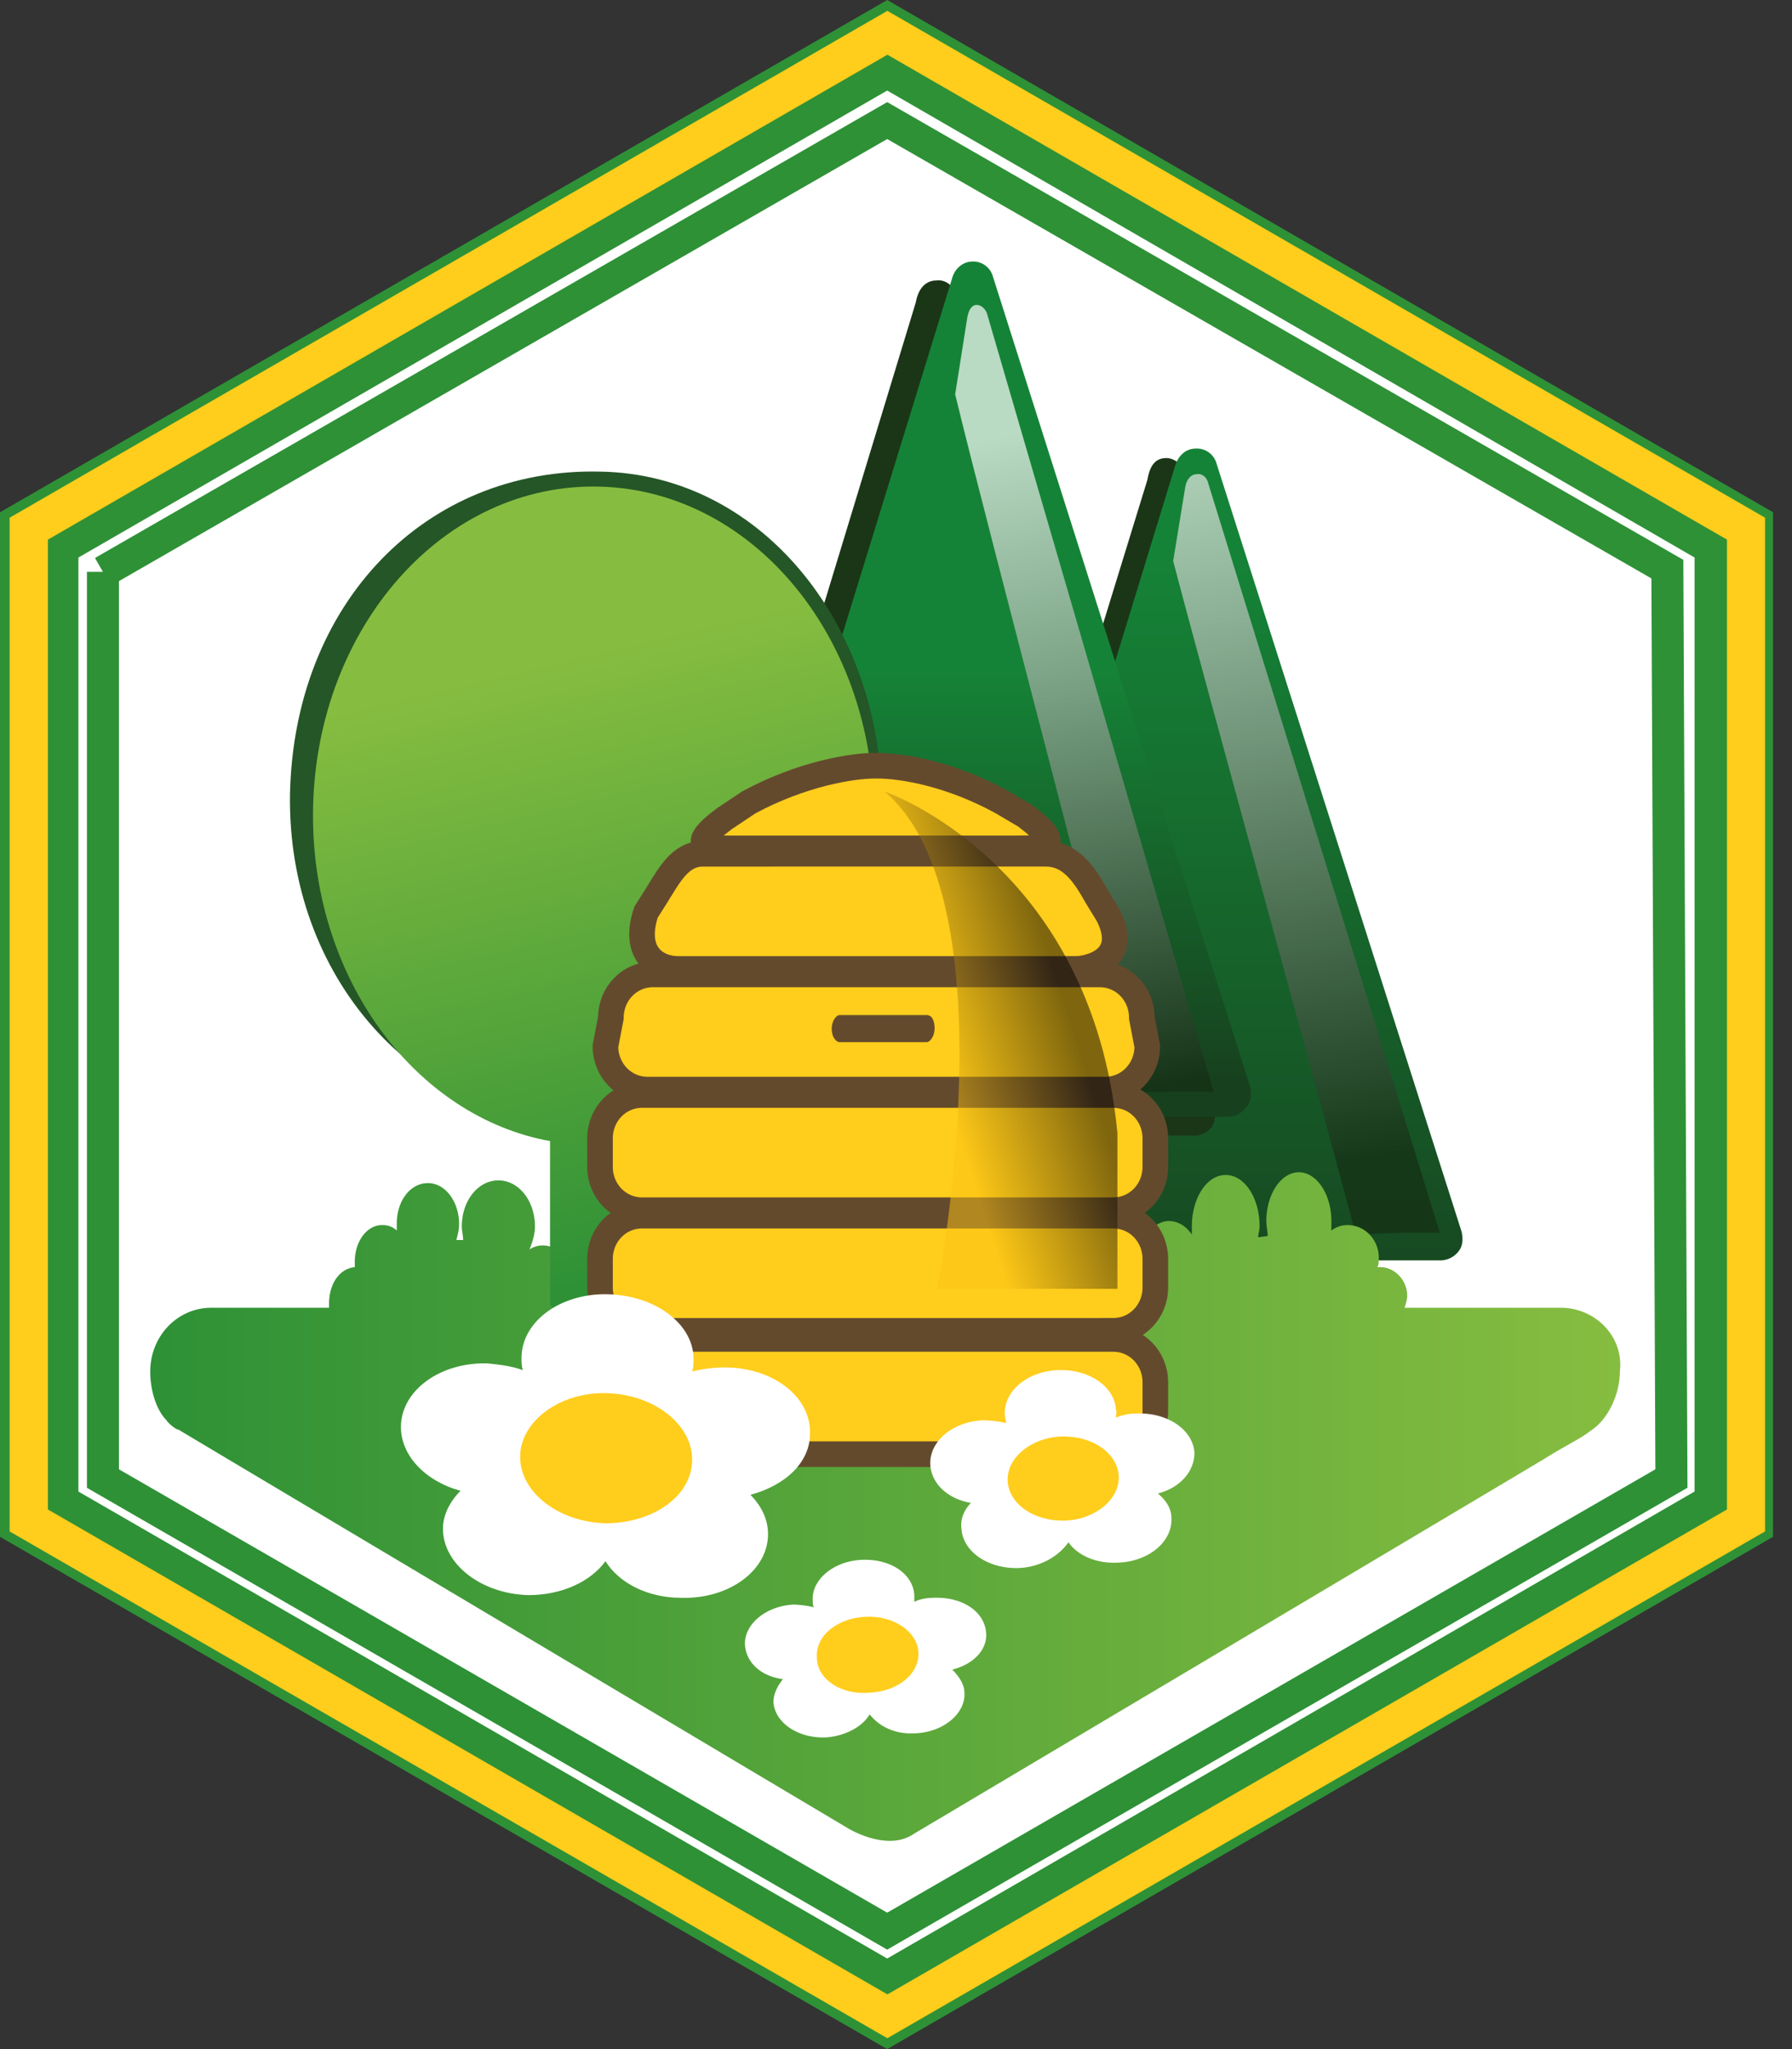 <svg viewBox="0 0 56 64" fill="none" xmlns="http://www.w3.org/2000/svg"><rect x="0" y="0" width="56" height="64" fill="#333333" stroke="none"/><path d="M0 16 27.725 0l27.682 16v32L27.725 64 0 48V16Z" fill="#2E9136"/><path d="M.3 16.17 27.73.339l27.428 15.83v31.662L27.729 63.66.301 47.832V16.17Z" fill="#FFCD1C"/><path d="M27.732 61.714 1.997 46.857V17.143L27.732 2.286l25.736 14.857v29.714L27.732 61.714Z" stroke="#2E9136"/><path d="m2.161 17.227 25.566-14.73 25.566 14.73v29.545L27.727 61.544 2.161 46.772V17.227Z" fill="#fff"/><path d="M3.217 17.861 27.725 3.766l24.38 14.01.127 28.403-24.507 14.137L3.217 46.18V17.86Z" stroke="#2E9136"/><path d="m2.201 17.269 25.524-14.73 25.481 14.73v29.46L27.725 61.46 2.2 46.73V17.27Z" stroke="#2E9136" stroke-width=".5"/><path d="m44.534 38.137-7.492-23.365c-.084-.254-.339-.465-.593-.465-.296 0-.507.169-.592.677l-7.196 23.365c-.084-.042-.042.17.085.339s.296.254.508.254h14.73c.212 0 .38-.085.508-.254.085-.127.127-.381.042-.55Z" fill="#1B3617"/><path d="m45.677 38.476-7.661-24a.636.636 0 0 0-.635-.466c-.296 0-.508.17-.635.466l-7.365 24a.594.594 0 0 0 .085.593c.127.169.338.296.508.296h6.433v5.418l2.201-.424v-4.994h6.434a.724.724 0 0 0 .55-.297c.127-.169.127-.38.085-.592Z" fill="url(#a)"/><path d="M45 38.517 37.762 15.11c-.043-.212-.212-.339-.381-.296-.17 0-.297.17-.339.38l-.38 2.329c.973 3.725 5.12 18.751 5.713 21.08 0-.086 2.582-.128 2.625-.086Z" fill="url(#b)" opacity=".7"/><path d="M37.93 34.539 29.89 9.227c-.085-.296-.339-.508-.635-.466-.297 0-.55.212-.635.678L20.915 34.75c-.084 0-.042.254.085.423.127.17.338.296.55.296h15.788a.723.723 0 0 0 .55-.296.817.817 0 0 0 .043-.635Z" fill="#1B3617"/><path d="M39.07 33.947 31.028 8.635a.636.636 0 0 0-.635-.466c-.296 0-.55.212-.635.508l-7.788 25.27a.675.675 0 0 0 .085.635c.127.17.338.296.55.296h6.264v7.154h1.693v-7.154h7.831a.724.724 0 0 0 .55-.296c.17-.17.17-.423.127-.635Z" fill="url(#c)"/><path d="M37.933 34.116 30.864 9.862c-.042-.212-.211-.339-.338-.339-.17 0-.254.17-.296.381l-.381 2.413c.93 3.852 5.037 19.386 5.587 21.799-.042 0 2.455-.042 2.497 0Z" fill="url(#d)" opacity=".7"/><path d="M48.843 40.846h-4.952c.042-.127.084-.254.084-.38 0-.467-.38-.89-.846-.89h-.085c.043-.084.043-.17.043-.296 0-.55-.424-1.016-.974-1.016a.814.814 0 0 0-.508.17v-.297c0-.846-.465-1.524-1.016-1.524-.55 0-1.016.678-1.016 1.524 0 .17.043.339.043.466l-.297.042c0-.127.043-.212.043-.339 0-.889-.466-1.608-1.058-1.608-.593 0-1.059.72-1.059 1.608v.254c-.169-.254-.423-.423-.72-.423-.465 0-.846.508-.973 1.143-2.963.593-10.92 1.947-10.92 1.947l-6.815-1.44c-.085-.507-.423-.888-.847-.888a.715.715 0 0 0-.423.127c.085-.212.17-.466.17-.72 0-.804-.508-1.439-1.143-1.439s-1.143.635-1.143 1.44c0 .126.042.296.042.423h-.212c.043-.17.085-.297.085-.508 0-.678-.423-1.27-.973-1.27s-.974.55-.974 1.27v.211a.637.637 0 0 0-.466-.169c-.465 0-.846.508-.846 1.143v.17c-.466.042-.804.507-.804 1.142v.127H6.6c-1.058 0-1.905.889-1.905 1.99 0 .634.212 1.227.508 1.523.043.085.297.297.381.297 1.482.889 20.91 12.444 20.91 12.444s1.228.762 2.074.17c0 0 18.244-10.837 19.725-11.726.677-.423 1.143-.634 1.397-.846.55-.339.931-1.143.931-1.862.127-1.059-.72-1.948-1.778-1.99Z" fill="url(#e)"/><path d="M18.755 14.73c-5.46-.127-9.566 4.106-9.693 10.074-.085 5.715 3.936 10.201 9.1 10.328 5.164.085 9.27-3.978 9.397-9.693.127-5.714-3.64-10.624-8.804-10.709Z" fill="#255627"/><path d="M27.305 25.482c0-5.672-3.894-10.286-8.762-10.286S9.781 19.81 9.781 25.482c0 5.121 3.217 9.396 7.408 10.158v5.08c0 .042 0 .042.042.084.042.043.085.043.127.043l2.286-.466c.042 0 .084 0 .127-.042.042 0 .042-.043.042-.085V35.64c4.275-.72 7.492-4.995 7.492-10.159Z" fill="url(#f)"/><path d="M34.54 34.032c.72 0 1.312-.593 1.312-1.354l-.17-.89c0-.761-.592-1.354-1.312-1.354H20.402c-.72 0-1.312.593-1.312 1.355l-.17.889c0 .761.593 1.354 1.313 1.354H34.54ZM33.608 30.264c.423 0 1.735-.296 1.015-1.693l-.338-.55c-.424-.762-.847-1.355-1.609-1.355H21.967c-.72 0-1.058.678-1.481 1.355l-.296.466c-.424 1.27.296 1.777 1.015 1.777h12.403ZM31.786 26.497c.72 0 1.608 0 .254-1.015l-.72-.424c-1.608-.889-3.132-1.142-3.894-1.142h-.085c-.72 0-2.285.253-3.936 1.142l-.762.508c-1.312.974-.381.931.339.931h8.804ZM34.792 37.799c.72 0 1.312-.593 1.312-1.355v-.889c0-.762-.592-1.354-1.312-1.354h-14.73c-.72 0-1.312.592-1.312 1.354v.89c0 .761.593 1.354 1.312 1.354h14.73ZM34.792 41.566c.72 0 1.312-.592 1.312-1.354v-.89c0-.761-.592-1.354-1.312-1.354h-14.73c-.72 0-1.312.593-1.312 1.355v.889c0 .762.593 1.354 1.312 1.354h14.73ZM34.792 45.418c.72 0 1.312-.593 1.312-1.355v-.889c0-.762-.592-1.354-1.312-1.354h-14.73c-.72 0-1.312.592-1.312 1.354v.89c0 .761.593 1.354 1.312 1.354h14.73Z" fill="#FFCD1C" stroke="#644A2D" stroke-width=".8"/><path opacity=".5" d="M27.639 24.72s6.476 2.2 7.28 10.666v4.868h-5.63s2.37-12.148-1.65-15.534Z" fill="url(#g)"/><path d="M29.207 32.126c0 .212-.127.424-.254.424h-2.709c-.127 0-.254-.17-.254-.424 0-.211.127-.423.254-.423h2.71c.168 0 .253.17.253.423Z" fill="#644A2D"/><path d="M25.312 44.784c.043-1.143-1.143-2.075-2.666-2.075-.339 0-.678.043-1.016.127.042-.127.042-.253.042-.338.042-1.1-1.143-2.032-2.667-2.074-1.481-.042-2.708.846-2.708 1.99 0 .126 0 .253.042.38-.339-.127-.72-.17-1.1-.211-1.482-.043-2.71.846-2.71 1.989 0 .889.762 1.693 1.863 1.99-.339.338-.55.761-.55 1.185 0 1.1 1.185 2.031 2.666 2.074 1.058 0 1.947-.424 2.413-1.059.423.678 1.312 1.143 2.37 1.143 1.482.043 2.71-.846 2.71-1.99 0-.465-.213-.888-.551-1.227 1.1-.296 1.862-1.016 1.862-1.904Zm-5.29-.466c-.043.127-.043.212-.043.339 0 .465.212.889.55 1.227-.635.17-1.185.508-1.524.974-.296-.466-.888-.847-1.566-1.016.339-.339.55-.762.55-1.185 0-.127 0-.254-.042-.381.339.127.72.169 1.1.211.297-.042.636-.084.974-.169Z" fill="#fff"/><path d="M16.254 45.502c0-1.1 1.227-2.031 2.709-1.989 1.481.042 2.666.974 2.666 2.074 0 1.143-1.227 1.99-2.708 1.99-1.482-.043-2.667-.974-2.667-2.075Z" fill="#FFCD1C"/><path d="M30.816 51.005c-.043-.678-.762-1.143-1.651-1.1-.212 0-.424.041-.593.126v-.212c-.042-.677-.762-1.142-1.65-1.1-.89.042-1.567.635-1.524 1.27 0 .085 0 .17.042.212a3.262 3.262 0 0 0-.635-.085c-.889.042-1.566.635-1.524 1.27.043.55.508.973 1.185 1.058-.169.212-.296.465-.296.72.042.634.762 1.142 1.65 1.1.593-.042 1.144-.339 1.355-.72.297.381.805.635 1.44.593.888-.042 1.566-.635 1.523-1.27 0-.254-.169-.508-.38-.72.677-.169 1.1-.634 1.058-1.142Zm-3.64 1.481a1.697 1.697 0 0 0-.974-.55c.17-.212.296-.466.296-.72 0-.084 0-.169-.042-.211.211.042.423.084.635.084.211 0 .423-.042.592-.127 0 .085-.042.127 0 .212 0 .254.17.508.381.72-.423.084-.72.338-.889.592Z" fill="#fff"/><path d="M25.526 51.767c-.042-.677.635-1.228 1.524-1.27.889-.042 1.608.466 1.65 1.1.043.678-.634 1.228-1.523 1.27-.889.085-1.65-.423-1.65-1.1Z" fill="#FFCD1C"/><path d="M37.326 45.376c-.042-.72-.847-1.27-1.82-1.227-.212 0-.423.042-.635.127 0-.085.042-.17 0-.254-.042-.72-.847-1.27-1.82-1.228-.974.043-1.693.678-1.65 1.397 0 .085.041.17.041.254a3.721 3.721 0 0 0-.72-.085c-.973.043-1.692.678-1.65 1.397.042.593.55 1.058 1.27 1.185-.212.212-.339.508-.296.805.042.72.846 1.27 1.82 1.227.677-.042 1.227-.38 1.523-.804.297.423.89.677 1.567.635.973-.042 1.693-.677 1.65-1.397 0-.296-.169-.55-.423-.762.677-.17 1.143-.677 1.143-1.27Zm-4.021 1.693c-.212-.296-.593-.508-1.058-.592.211-.212.338-.508.296-.804 0-.085-.042-.17-.042-.254.211.042.465.084.72.084a1.7 1.7 0 0 0 .634-.127c0 .085-.042.17 0 .254 0 .297.17.55.423.762-.465.085-.804.339-.973.677Z" fill="#fff"/><path d="M31.49 46.265c-.042-.72.72-1.355 1.65-1.397.974-.042 1.779.508 1.82 1.227.043.72-.719 1.355-1.65 1.397-.974.043-1.778-.508-1.82-1.227Z" fill="#FFCD1C"/><defs><linearGradient id="a" x1="37.538" y1="17.337" x2="37.538" y2="42.614" gradientUnits="userSpaceOnUse"><stop stop-color="#158337"/><stop offset="1" stop-color="#17411E"/></linearGradient><linearGradient id="b" x1="37.549" y1="12.664" x2="42.604" y2="36.322" gradientUnits="userSpaceOnUse"><stop stop-color="#fff"/><stop offset="1" stop-color="#142D14"/></linearGradient><linearGradient id="c" x1="30.524" y1="20.883" x2="30.524" y2="33.751" gradientUnits="userSpaceOnUse"><stop stop-color="#158337"/><stop offset="1" stop-color="#17411E"/></linearGradient><linearGradient id="d" x1="31.794" y1="13.551" x2="36.165" y2="34.009" gradientUnits="userSpaceOnUse"><stop stop-color="#fff"/><stop offset="1" stop-color="#142D14"/></linearGradient><linearGradient id="e" x1="50.741" y1="47.086" x2="4.788" y2="47.086" gradientUnits="userSpaceOnUse"><stop stop-color="#86BD40"/><stop offset="1" stop-color="#2E9136"/></linearGradient><linearGradient id="f" x1="17.353" y1="20.518" x2="21.835" y2="39.323" gradientUnits="userSpaceOnUse"><stop stop-color="#86BD40"/><stop offset="1" stop-color="#2E9136"/></linearGradient><linearGradient id="g" x1="29.224" y1="33.148" x2="33.43" y2="31.802" gradientUnits="userSpaceOnUse"><stop stop-color="#FCC313"/><stop offset="1"/></linearGradient></defs></svg>